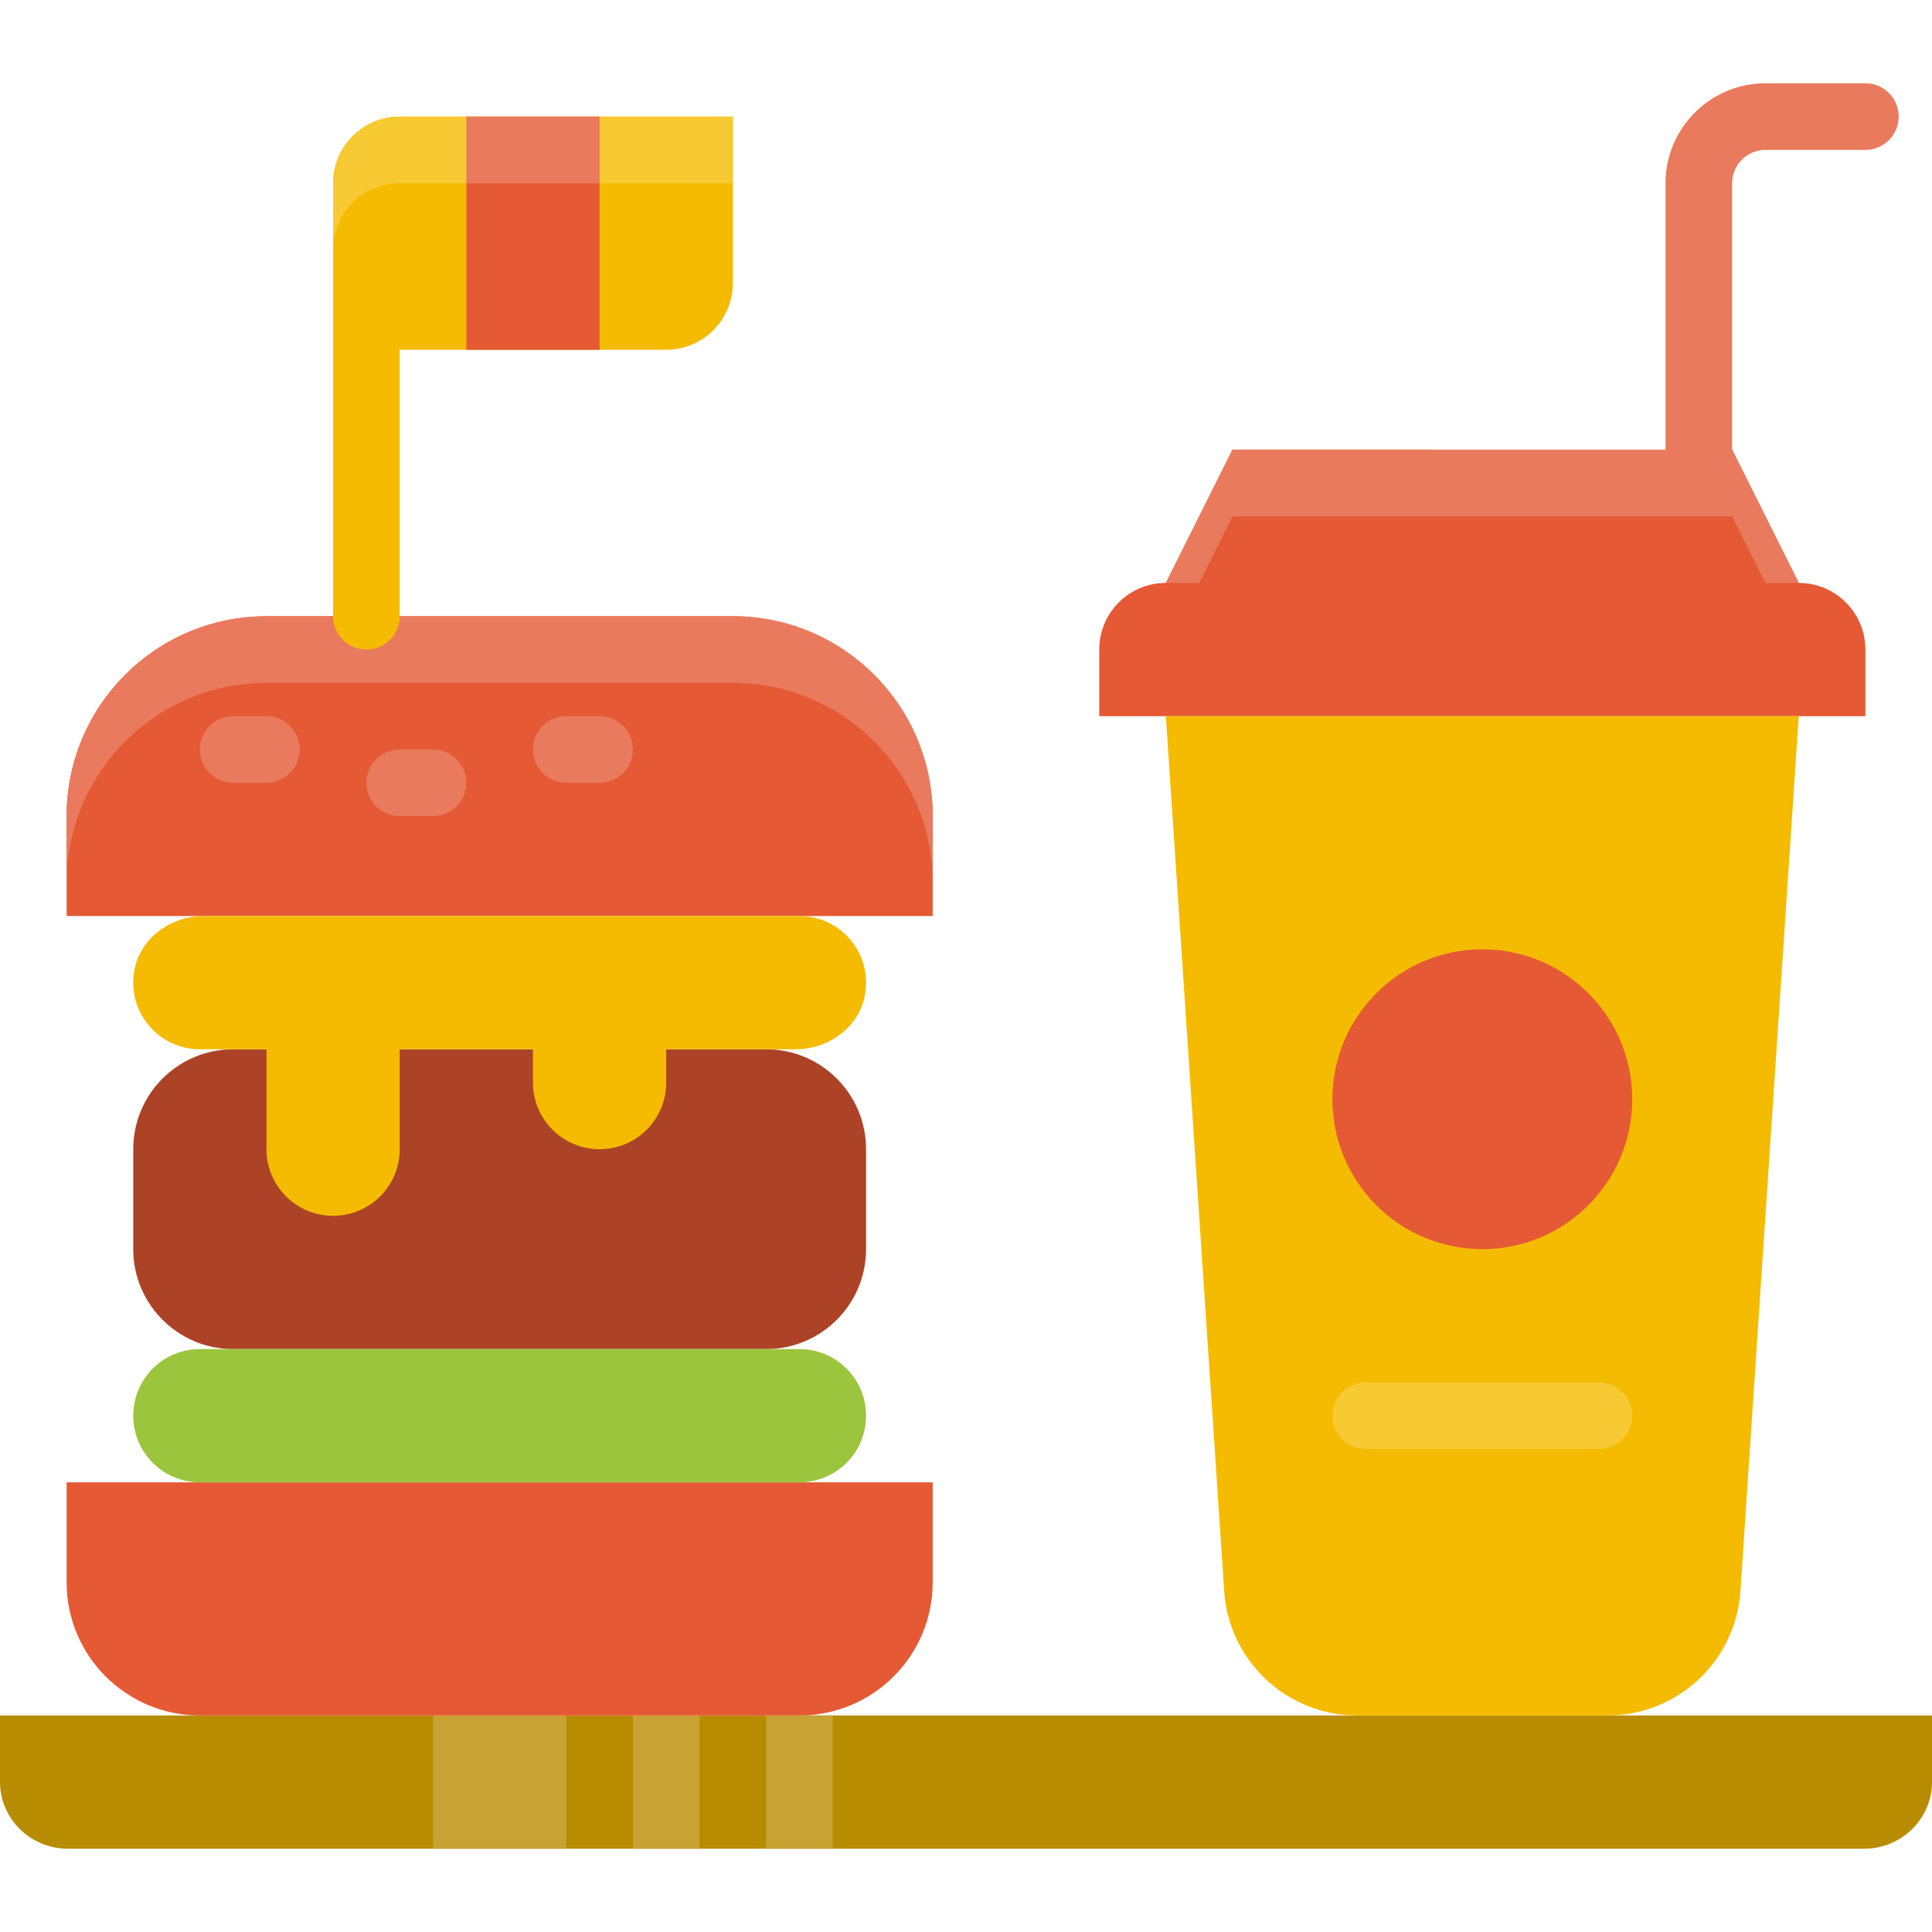 <?xml version="1.0" encoding="UTF-8"?> <!-- Generator: Adobe Illustrator 19.0.0, SVG Export Plug-In . SVG Version: 6.00 Build 0) --> <svg xmlns="http://www.w3.org/2000/svg" xmlns:xlink="http://www.w3.org/1999/xlink" version="1.1" id="Capa_1" x="0px" y="0px" viewBox="0 0 511.355 511.355" style="enable-background:new 0 0 511.355 511.355;" xml:space="preserve"> <path style="fill:#B88C00;" d="M493.412,489.314H17.941C8.076,489.314,0,481.379,0,471.681v-17.632h511.355v17.632 C511.355,481.379,503.278,489.314,493.412,489.314z"></path> <g> <rect x="114.612" y="454.045" style="fill:#C6A333;" width="35.265" height="35.265"></rect> <rect x="167.513" y="454.045" style="fill:#C6A333;" width="17.636" height="35.265"></rect> <rect x="202.777" y="454.045" style="fill:#C6A333;" width="17.636" height="35.265"></rect> </g> <path style="fill:#E55934;" d="M476.089,154.289l-17.633-35.266H326.209l-17.632,35.266c-9.742,0-17.633,7.891-17.633,17.633v17.633 h202.779v-17.633C493.723,162.179,485.83,154.289,476.089,154.289z"></path> <path style="fill:#F5BB00;" d="M476.089,189.554H308.576l15.438,231.574c1.234,18.522,16.618,32.92,35.187,32.92h66.264 c18.568,0,33.952-14.397,35.186-32.92L476.089,189.554z"></path> <circle style="fill:#E55934;" cx="392.334" cy="290.942" r="39.674"></circle> <path style="fill:#EA7A5D;" d="M493.723,22.041h-26.451c-14.582,0-26.45,11.867-26.45,26.45v70.532H326.209l-17.632,35.266h8.816 l8.818-17.633h132.245l8.817,17.633h8.816l-17.633-35.266V48.491c0-4.858,3.95-8.817,8.818-8.817h26.449 c4.874,0,8.816-3.95,8.816-8.817C502.539,25.99,498.597,22.041,493.723,22.041z"></path> <path style="fill:#F7C933;" d="M423.19,383.517h-61.716c-4.876,0-8.818-3.95-8.818-8.817s3.941-8.817,8.818-8.817h61.716 c4.875,0,8.817,3.949,8.817,8.817C432.007,379.567,428.065,383.517,423.19,383.517z"></path> <g> <path style="fill:#E55934;" d="M211.595,454.048H52.899c-19.476,0-35.266-15.791-35.266-35.266v-26.449h229.228v26.449 C246.861,438.257,231.071,454.048,211.595,454.048z"></path> <path style="fill:#E55934;" d="M246.861,242.453H17.633v-26.45c0-29.218,23.681-52.899,52.899-52.899h123.431 c29.217,0,52.899,23.681,52.899,52.899L246.861,242.453L246.861,242.453z"></path> </g> <path style="fill:#EA7A5D;" d="M193.962,163.105H70.532c-29.218,0-52.899,23.681-52.899,52.899v17.633 c0-29.218,23.681-52.899,52.899-52.899h123.431c29.217,0,52.899,23.681,52.899,52.899v-17.633 C246.861,186.786,223.18,163.105,193.962,163.105z"></path> <path style="fill:#AC4327;" d="M202.779,357.067H61.715c-14.609,0-26.449-11.841-26.449-26.45v-26.449 c0-14.609,11.84-26.45,26.449-26.45h141.064c14.609,0,26.45,11.841,26.45,26.45v26.449 C229.228,345.226,217.388,357.067,202.779,357.067z"></path> <path style="fill:#9BC53D;" d="M211.595,392.333H52.899c-9.742,0-17.633-7.892-17.633-17.633l0,0 c0-9.742,7.891-17.632,17.633-17.632h158.696c9.741,0,17.633,7.891,17.633,17.632l0,0 C229.228,384.441,221.337,392.333,211.595,392.333z"></path> <g> <path style="fill:#EA7A5D;" d="M70.532,207.187h-8.817c-4.876,0-8.816-3.95-8.816-8.817c0-4.867,3.94-8.817,8.816-8.817h8.817 c4.876,0,8.816,3.95,8.816,8.817S75.408,207.187,70.532,207.187z"></path> <path style="fill:#EA7A5D;" d="M114.614,216.003h-8.816c-4.876,0-8.817-3.95-8.817-8.817c0-4.867,3.941-8.817,8.817-8.817h8.816 c4.876,0,8.817,3.95,8.817,8.817C123.431,212.054,119.49,216.003,114.614,216.003z"></path> <path style="fill:#EA7A5D;" d="M158.697,207.187h-8.818c-4.876,0-8.816-3.95-8.816-8.817c0-4.867,3.94-8.817,8.816-8.817h8.818 c4.876,0,8.816,3.95,8.816,8.817C167.513,203.237,163.572,207.187,158.697,207.187z"></path> </g> <path style="fill:#F5BB00;" d="M105.798,30.858c-9.742,0-17.633,7.891-17.633,17.633v35.266v8.816v70.532 c0,4.866,3.94,8.817,8.816,8.817s8.817-3.95,8.817-8.817V92.573h70.532c9.741,0,17.633-7.891,17.633-17.633V30.858H105.798z"></path> <rect x="123.43" y="30.857" style="fill:#E55934;" width="35.265" height="61.718"></rect> <path style="fill:#F7C933;" d="M105.798,30.858c-9.742,0-17.633,7.891-17.633,17.633v17.633c0-9.742,7.891-17.633,17.633-17.633 h88.165V30.858H105.798z"></path> <rect x="123.43" y="30.857" style="fill:#EA7A5D;" width="35.265" height="17.636"></rect> <path style="fill:#F5BB00;" d="M211.595,242.453H53.841c-8.781,0-16.927,6.004-18.338,14.671 c-1.79,11.045,6.683,20.594,17.395,20.594h17.633v26.449c0,9.741,7.891,17.633,17.633,17.633l0,0 c9.741,0,17.633-7.892,17.633-17.633v-26.45h35.266v8.818c0,9.741,7.891,17.632,17.633,17.632l0,0 c9.741,0,17.633-7.891,17.633-17.632v-8.818h34.322c8.781,0,16.928-6.004,18.339-14.67 C230.779,252.001,222.308,242.453,211.595,242.453z"></path> <g> </g> <g> </g> <g> </g> <g> </g> <g> </g> <g> </g> <g> </g> <g> </g> <g> </g> <g> </g> <g> </g> <g> </g> <g> </g> <g> </g> <g> </g> </svg> 